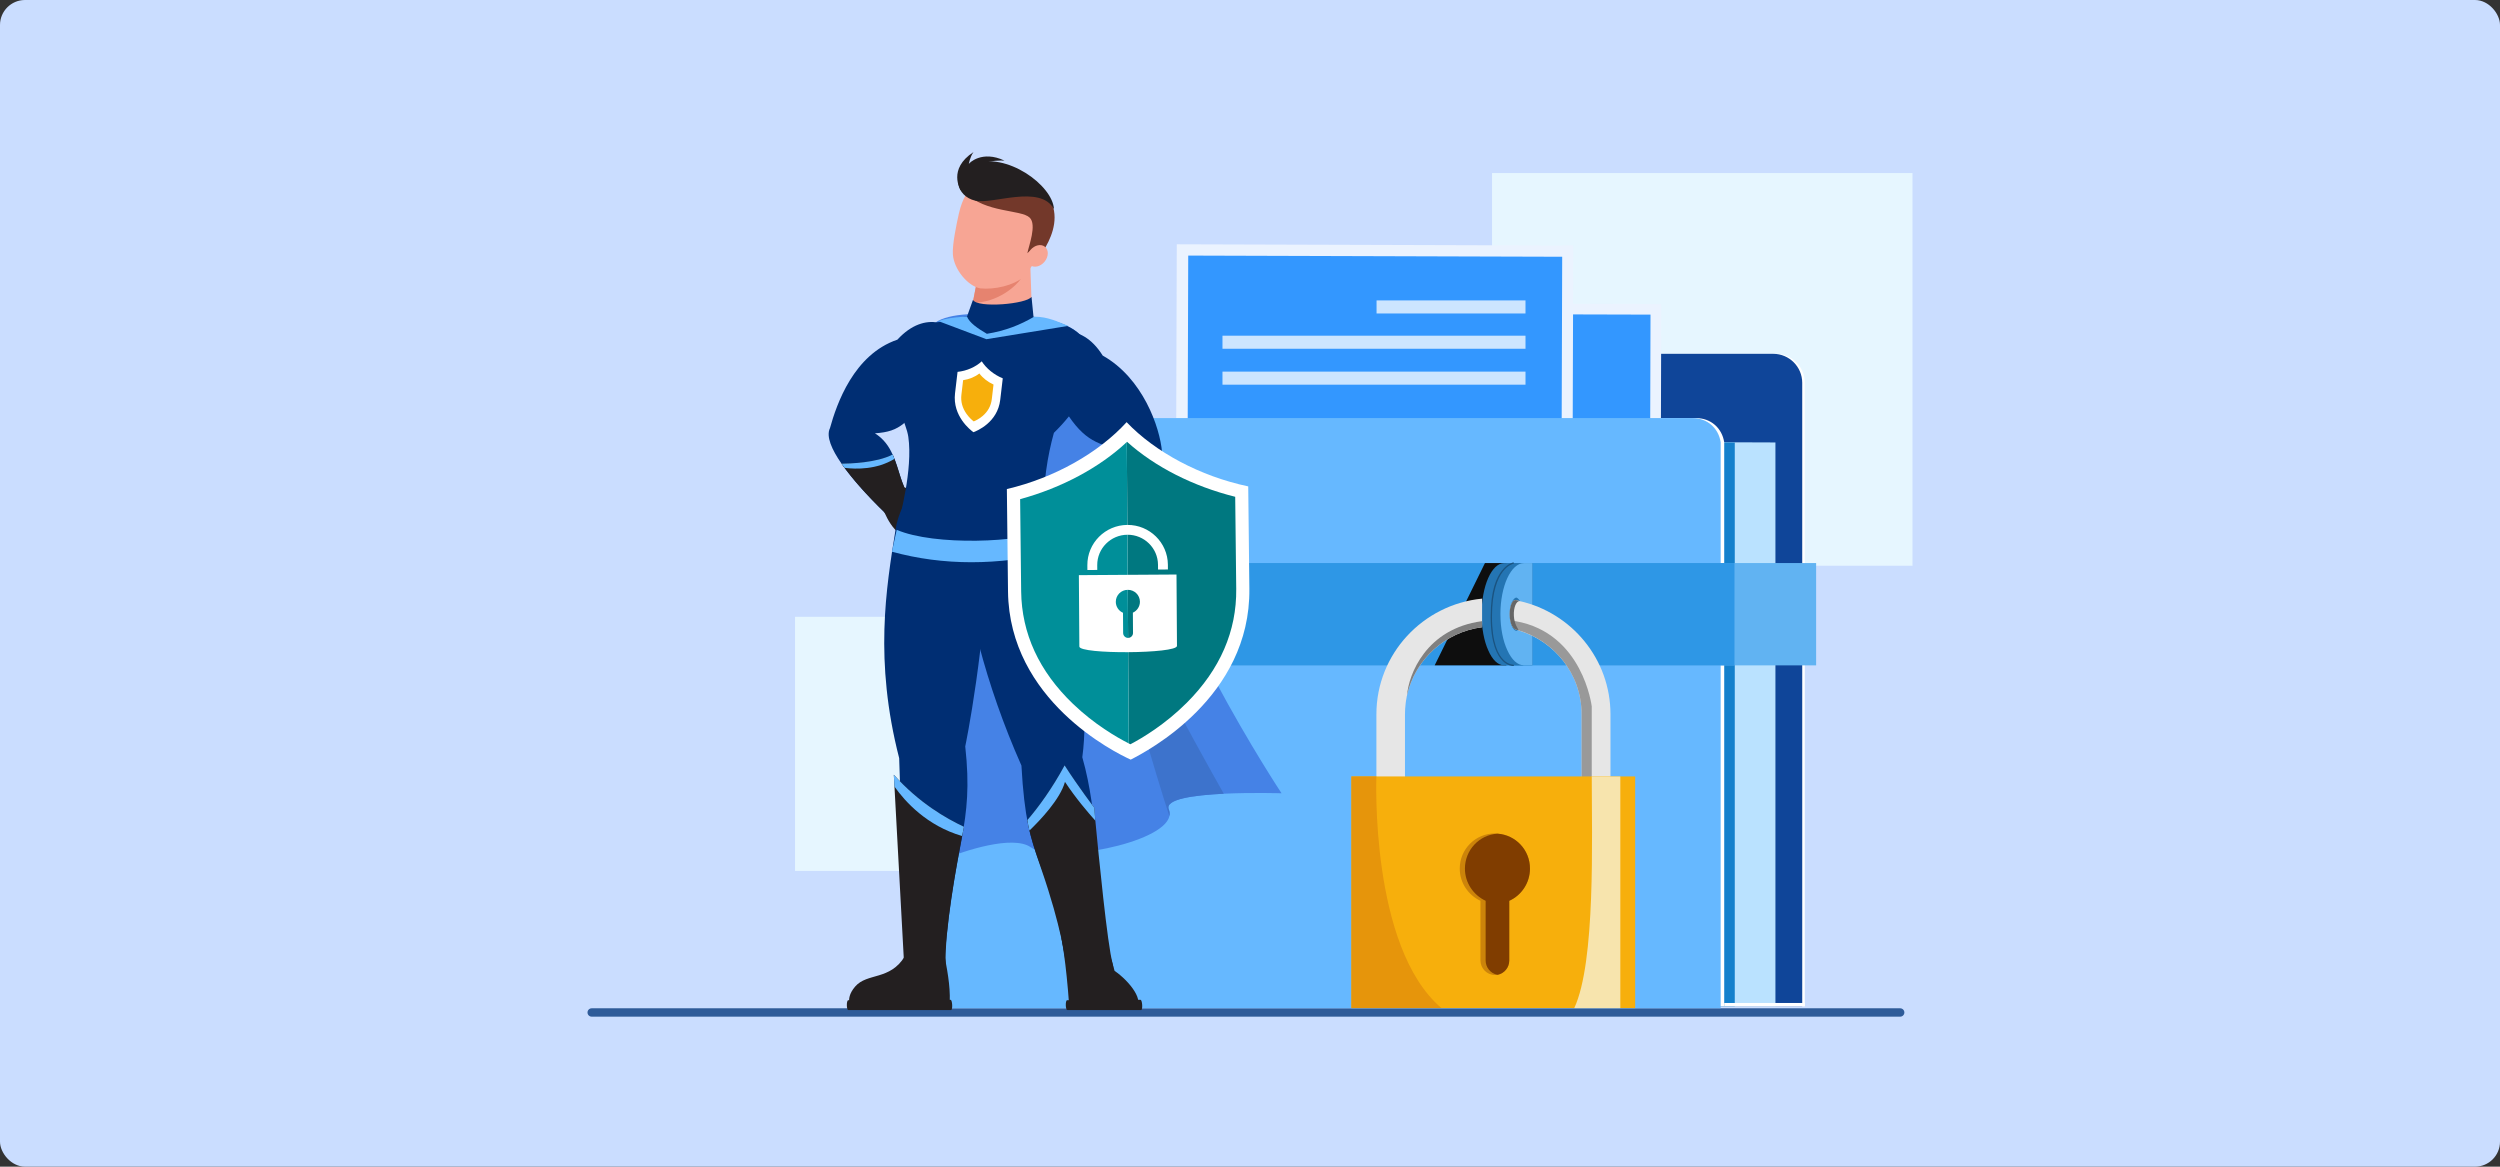 <svg width="1200" height="560" viewBox="0 0 1200 560" fill="none" xmlns="http://www.w3.org/2000/svg">
<rect x="0" y="0" width="1200" height="560" fill="#333333" stroke="none"/>
<rect width="1200" height="560" rx="12" fill="#CADDFF"/>
<g clip-path="url(#clip0_1415_22045)">
<path d="M912.087 487.999H284.011C282.901 487.999 282 487.1 282 485.991C282 484.882 282.901 483.982 284.011 483.982H912.087C913.197 483.982 914.098 484.882 914.098 485.991C914.098 487.1 913.197 487.999 912.087 487.999Z" fill="#2E5B99"/>
<path d="M716.17 271.557H918V83.078L716.17 83.078V271.557Z" fill="#E6F6FF"/>
<path d="M381.612 418.039H517.508V296.081H381.612V418.039Z" fill="#E6F6FF"/>
<path d="M690.06 200.68V183.75C690.06 176.062 696.298 169.83 703.994 169.83H852.363C860.062 169.83 866.302 176.062 866.302 183.75V482.99H482.516V200.68H690.06Z" fill="white"/>
<path d="M688.826 200.68V183.75C688.826 176.062 695.063 169.83 702.76 169.83H851.129C858.828 169.83 865.068 176.062 865.068 183.75V482.99H481.281V200.68H688.826Z" fill="#0F4599"/>
<path d="M852.209 212.378V482.993H496.688V211.049L852.209 212.378Z" fill="#BAE2FF"/>
<path d="M832.694 212.378V482.993H477.172V211.049L832.694 212.378Z" fill="#1480CC"/>
<path d="M462.837 200.682H814.068C821.276 200.682 826.586 205.553 827.622 212.291V482.992H444.29V219.159C444.203 209.435 452.99 200.682 462.84 200.682H462.837Z" fill="white"/>
<path d="M591.689 301.176L796.969 301.748L797.404 145.951L592.124 145.378L591.689 301.176Z" fill="#EBF3FF"/>
<path d="M597.064 293.703L791.844 294.246L792.244 151.018L597.465 150.475L597.064 293.703Z" fill="#3397FF"/>
<path d="M775.422 282.703L650.25 282.353L718.691 216.783L775.422 282.703Z" fill="#E3EEFF"/>
<path d="M718.509 282.542L613.336 282.25L670.406 228.057L718.509 282.542Z" fill="#E3EEFF"/>
<path d="M689.845 212.432C695.507 206.778 695.507 197.612 689.845 191.959C684.184 186.305 675.005 186.305 669.344 191.959C663.683 197.612 663.683 206.778 669.344 212.432C675.005 218.086 684.184 218.086 689.845 212.432Z" fill="#E3EEFF"/>
<path d="M564.336 282.54L754.648 283.137L755.168 117.856L564.856 117.259L564.336 282.54Z" fill="#EBF3FF"/>
<path d="M569.871 274.624L749.375 275.188L749.853 123.244L570.349 122.681L569.871 274.624Z" fill="#3397FF"/>
<path d="M732.24 144.193H660.75V150.466H732.24V144.193Z" fill="#CCE5FF"/>
<path d="M586.793 167.404L732.242 167.404V161.132L586.793 161.132V167.404Z" fill="#CCE5FF"/>
<path d="M586.793 184.648L732.242 184.648V178.376L586.793 178.376V184.648Z" fill="#CCE5FF"/>
<path d="M461.142 200.682H812.372C819.581 200.682 824.891 205.553 825.927 212.291V483.964H442.594V219.159C442.508 209.435 451.295 200.682 461.144 200.682H461.142Z" fill="#66B8FF"/>
<path d="M827.618 482.99H866.297V481.433H827.618V482.99Z" fill="white"/>
<path d="M436.477 319.379L871.742 319.379V270.266L436.477 270.266V319.379Z" fill="#61B3F2"/>
<path d="M436.473 319.379L832.555 319.379V270.266L436.473 270.266V319.379Z" fill="#2E97E6"/>
<path d="M723.065 270.268V319.364H688.648L712.778 270.268H723.065Z" fill="#0E0E0E"/>
<path d="M711.166 294.769C711.166 301.562 712.356 307.712 714.353 312.137C716.301 316.668 719.014 319.363 722.008 319.363H731.146V270.283H722.008C716.015 270.283 711.164 281.285 711.164 294.769H711.166ZM719.822 302.858C718.111 302.318 716.78 298.975 716.78 294.769C716.78 290.562 718.111 287.328 719.822 286.788C721.535 287.328 722.866 290.673 722.866 294.769C722.866 298.865 721.535 302.318 719.822 302.858Z" fill="#2475B3"/>
<path d="M715.823 294.769C715.823 301.562 717.067 307.712 719.155 312.137C721.196 316.668 724.031 319.363 727.167 319.363H731.148V270.283H727.167C720.898 270.283 715.82 281.285 715.82 294.769H715.823ZM720.203 294.769C720.203 290.67 722.791 287.328 724.581 286.788C726.374 287.328 727.767 290.673 727.767 294.769C727.767 298.865 726.374 302.318 724.581 302.858C722.791 302.318 720.203 298.975 720.203 294.769Z" fill="#3F9EE6"/>
<path d="M715.549 294.769C715.549 301.562 716.739 307.712 718.735 312.137C720.684 316.668 723.397 319.363 726.391 319.363H735.529V270.283H726.391C720.398 270.283 715.547 281.285 715.547 294.769H715.549ZM724.204 302.858C722.494 302.318 721.162 298.975 721.162 294.769C721.162 290.562 722.494 287.328 724.204 286.788C725.918 287.328 727.249 290.673 727.249 294.769C727.249 298.865 725.918 302.318 724.204 302.858Z" fill="#2475B3"/>
<path d="M720.206 294.769C720.206 301.562 721.45 307.712 723.538 312.137C725.578 316.668 728.414 319.363 731.549 319.363H735.531V270.283H731.549C725.28 270.283 720.203 281.285 720.203 294.769H720.206ZM724.586 294.769C724.586 290.67 725.98 287.328 727.77 286.788C729.562 287.328 730.956 290.673 730.956 294.769C730.956 298.865 729.562 302.318 727.77 302.858C725.98 302.318 724.586 298.975 724.586 294.769Z" fill="#61B3F2"/>
<path d="M726.345 319.683C725.956 319.683 723.729 319.579 721.374 317.321C718.702 314.759 715.516 308.971 715.516 295.946C715.516 282.92 718.421 277.152 720.857 273.977C723.541 270.483 726.22 269.986 726.333 269.967C726.509 269.939 726.672 270.054 726.703 270.229C726.732 270.402 726.617 270.567 726.444 270.598C726.417 270.603 723.856 271.093 721.323 274.423C718.966 277.524 716.155 283.772 716.155 295.946C716.155 308.714 719.221 314.355 721.792 316.837C724.13 319.092 726.357 319.047 726.374 319.042C726.554 319.035 726.699 319.174 726.706 319.349C726.713 319.524 726.576 319.673 726.401 319.68C726.393 319.68 726.374 319.68 726.345 319.68V319.683Z" fill="#1A5380"/>
<path d="M727.77 302.202C728.203 302.31 728.525 302.418 728.957 302.526C728.885 302.598 728.885 302.634 728.957 302.634C746.349 307.812 759.202 323.774 759.202 342.868V383.868H773.028V342.868C773.028 316.333 754.341 294.112 729.39 288.502C728.849 288.286 728.308 288.178 727.77 288.073C723.772 287.209 723.447 301.556 727.77 302.202Z" fill="#E6E6E6"/>
<path d="M711.401 287.338V301.069C693.579 303.36 679.191 316.563 675.363 333.819C675.252 334.248 675.147 334.572 675.147 334.896C674.93 335.868 674.822 336.729 674.714 337.701C674.498 339.426 674.39 341.154 674.39 342.88V383.879H660.672V342.88C660.672 313.883 682.987 290.124 711.401 287.34V287.338Z" fill="#E6E6E6"/>
<path d="M727.445 298.151C759.864 303.829 764.038 339.077 764.038 339.077V383.878H759.174V342.878C759.174 323.383 745.788 307.088 727.774 302.231C726.397 301.784 725.539 297.758 725.539 297.758C725.539 297.758 726.392 297.95 727.445 298.151Z" fill="#999999"/>
<path d="M711.397 298.15V301.068C693.575 303.36 679.187 316.563 675.359 333.818C676.133 323.747 684.497 301.738 711.397 298.15Z" fill="#808080"/>
<path d="M727.77 302.202C728.203 302.31 728.525 302.418 728.957 302.526C728.633 301.662 726.876 299.701 726.66 295.605C726.444 291.396 727.873 288.553 729.39 288.502C728.849 288.286 728.308 288.178 727.77 288.073C723.772 287.209 723.447 301.556 727.77 302.202Z" fill="#666666"/>
<path d="M784.883 372.689H648.68V483.878H784.883V372.689Z" fill="#F7AF0C"/>
<path d="M718.828 400.155C718.396 400.047 717.963 400.047 717.531 400.047C708.244 400.047 700.68 407.56 700.68 416.926C700.68 423.784 704.786 429.665 710.618 432.387V461.024C710.618 464.837 713.749 467.995 717.529 467.995C717.853 467.995 718.285 467.995 718.61 467.887H718.932C722.065 467.231 724.444 464.402 724.444 461.026V432.389C730.273 429.776 734.38 423.786 734.38 416.928C734.38 407.999 727.572 400.812 718.826 400.16L718.828 400.155Z" fill="#CC840A"/>
<path d="M718.828 400.154C710.079 400.697 703.164 407.994 703.164 416.923C703.164 423.781 707.271 429.662 713.102 432.384V461.021C713.102 464.397 715.479 467.228 718.612 467.881H718.934C722.067 467.226 724.446 464.397 724.446 461.021V432.384C730.275 429.77 734.382 423.781 734.382 416.923C734.382 407.994 727.575 400.807 718.828 400.154Z" fill="#803D00"/>
<path d="M691.9 483.878H648.68V372.689H660.67C660.67 372.689 657.486 454.73 691.9 483.878Z" fill="#E6950B"/>
<path d="M755.641 483.878C765.963 461.821 764.039 402.519 764.039 372.689H777.756V483.878H755.641Z" fill="#F7E4AD"/>
<path d="M615.153 380.782C615.153 380.782 601.178 380.331 587.408 380.988C573.103 381.686 559.006 383.573 561.019 388.501C561.471 389.61 561.553 390.675 561.308 391.743C558.432 404.92 506.27 414.77 494.761 406.683C486.17 400.648 462.495 408.406 452.795 412.594C434.322 289.102 433.805 162.858 450.164 154.075C466.522 145.331 511.859 156.415 511.859 156.415C511.859 156.415 534.836 162.491 544.207 225.253C553.619 287.974 615.151 380.782 615.151 380.782H615.153Z" fill="#4582E6"/>
<path d="M561.02 388.499C561.472 389.608 561.553 390.673 561.308 391.741C547.17 348.68 513.876 225.661 525.96 259.198C537.551 291.542 573.928 357.054 587.408 380.986C573.104 381.684 559.006 383.57 561.02 388.499Z" fill="#3D73CC"/>
<path d="M448.454 186.727C435.013 203.145 432.547 207.129 419.971 207.99C424.205 210.659 426.711 214.27 428.438 218.169H428.479C432.18 226.256 432.713 235.696 439.167 240.992L431.44 248.587L429.467 250.557C429.467 250.557 429.179 250.31 428.686 249.859C425.315 246.739 411.916 234.136 403.941 222.561C399.256 215.83 396.42 209.466 398.393 205.485C401.599 193.909 409.821 170.143 430.74 163.04C444.468 148.141 457.91 156.144 462.677 162.342C469.047 170.633 462.636 188.366 448.454 186.725V186.727Z" fill="#002E73"/>
<path d="M439.163 240.993L431.436 248.588L428.682 249.859C425.518 246.903 413.434 235.574 405.377 224.572C404.884 223.915 404.389 223.219 403.938 222.561C407.924 222.52 420.748 222.192 428.435 218.17H428.475C428.805 218.868 429.093 219.564 429.338 220.262C432.298 227.816 433.243 236.148 439.161 240.993H439.163Z" fill="#231F20"/>
<path d="M429.34 220.262C420.832 225.436 411.091 225.27 405.377 224.572C404.884 223.915 404.389 223.219 403.938 222.561C407.924 222.52 420.748 222.192 428.435 218.17H428.475C428.805 218.868 429.093 219.564 429.338 220.262H429.34Z" fill="#66B8FF"/>
<path d="M433.373 233.984C433.373 233.984 442.177 234.8 444.842 237.116C447.069 239.05 445.709 241.464 445.709 241.464C450.448 244.125 445.709 254.446 437.436 256.992C429.163 259.54 423.742 243.976 423.742 243.976C423.742 243.976 425.004 234.539 433.373 233.984Z" fill="#231F20"/>
<path d="M544.451 484.425H514.584C513.969 484.075 513.515 483.679 513.245 483.227C511.708 461.043 509.492 450.362 509.492 450.362L530.294 449.518L535.003 466.02C541.972 470.776 550.281 480.981 544.451 484.425Z" fill="#231F20"/>
<path d="M512.317 484.825H547.726C548.624 484.825 548.322 479.908 547.425 479.908L512.228 480.107C511.303 480.107 511.394 484.827 512.317 484.827V484.825Z" fill="#231F20"/>
<path d="M499.978 248.161C504.811 261.148 525.377 320.644 519.506 363.477C527.582 391.963 525.047 416.092 532.328 457.691L511.13 458.807C502.513 408.048 493.032 417.735 490.288 367.468C472.821 328.054 463.763 290.716 459.113 252.274C454.593 223.294 490.22 208.076 499.978 248.161Z" fill="#002E73"/>
<path d="M511.346 460.968C511.346 460.968 509.76 445.863 499.786 417.007C496.688 408.141 495.011 402.271 494.139 398.66C493.264 395.005 493.156 393.611 493.156 393.611C498.414 387.535 505.086 378.383 511.012 367.381C517.5 377.519 525.218 387.66 525.218 387.66C525.218 387.66 525.415 390.04 525.765 393.94C527.33 410.276 531.535 453.46 534.07 462.612C537.203 473.941 517.492 480.386 511.343 460.971L511.346 460.968Z" fill="#231F20"/>
<path d="M525.768 393.937C522.38 390.16 516.286 383.06 511.187 375.302C508.876 383.677 499.168 393.815 494.139 398.66C493.264 395.005 493.156 393.611 493.156 393.611C498.414 387.535 505.086 378.383 511.012 367.381C517.5 377.519 525.218 387.66 525.218 387.66C525.218 387.66 525.415 390.04 525.765 393.94L525.768 393.937Z" fill="#66B8FF"/>
<path d="M474.91 253.666C473.413 310.227 463.317 358.27 463.317 358.27C467.591 396.858 457.872 404.052 453.479 459.258L434.319 459.004C434.271 436.596 432.968 408.847 431.606 363.919C419.544 316.963 425.354 282.38 429.852 254.311C434.65 222.427 477.974 211.876 474.91 253.666Z" fill="#002E73"/>
<path d="M453.486 459.258C455.194 468.398 456.422 475.53 455.704 483.802L409.302 484.704C409.302 484.704 404.708 480.236 410.485 473.536C416.259 466.834 427.225 470.712 434.328 459.004L453.488 459.258H453.486Z" fill="#231F20"/>
<path d="M407.191 484.825H456.49C457.389 484.825 457.153 479.908 456.255 479.908L407.164 480.107C406.239 480.107 406.268 484.827 407.191 484.827V484.825Z" fill="#231F20"/>
<path d="M462.698 396.85C462.698 396.85 462.366 398.491 461.801 401.285C459.468 413.475 453.206 447.504 453.939 462.816C445.229 473.201 433.907 461.666 433.907 461.666L429.344 377.56L429.031 371.896C441.317 385.524 454.079 392.79 462.698 396.853V396.85Z" fill="#231F20"/>
<path d="M462.698 396.85C462.698 396.85 462.366 398.491 461.801 401.285C444.878 396.358 434.457 384.782 429.344 377.56L429.031 371.896C441.317 385.524 454.079 392.79 462.698 396.853V396.85Z" fill="#66B8FF"/>
<path d="M431.28 250.992C431.28 260.773 500.833 257.942 500.833 248.161C500.6 232.023 502.83 218.744 505.869 207.766C526.721 187.364 525.479 171.527 520.195 162.936C511.083 148.121 465.052 148.961 448.479 155.329C441.898 157.858 433.06 168.16 430.235 184.583C428.781 193.027 435.007 202.858 435.992 209.685C438.267 225.482 431.744 248.725 431.282 250.992H431.28Z" fill="#002E73"/>
<path d="M474.642 162.048C478.074 159.327 491.763 155.125 495.406 152.149L494.584 128.417L481.123 127.109C477.218 127.433 473.316 128.367 469.959 129.691L466.929 145.318L466.261 148.706C464.738 152.041 467.758 156.063 474.642 162.05V162.048Z" fill="#F7A594"/>
<path d="M490.047 133.789C487.935 137.033 479.095 145.343 466.922 145.314L469.543 131.795L490.047 133.789Z" fill="#E6836F"/>
<path d="M460.256 102.527C459.202 107.202 457.027 117.467 457.383 122.194C457.923 129.391 464.656 137.374 470.526 138.421C477.322 139.112 486.481 137.091 491.455 132.825C494.223 129.585 499.582 121.899 502.047 115.173C507.189 101.143 497.26 88.837 484.667 85.996C472.071 83.155 463.551 87.952 460.259 102.53L460.256 102.527Z" fill="#F7A594"/>
<path d="M497.828 124.444C500.454 119.827 496.963 117.957 493.137 121.54C493.791 118.056 497.768 107.85 494.245 104.464C490.266 100.536 472.756 102.247 463.352 92.452C463.352 92.452 470.363 77.102 493.373 86.167C519.362 99.929 497.825 124.444 497.825 124.444H497.828Z" fill="#73382A"/>
<path d="M501.369 125.641C503.371 123.234 503.476 120.023 501.603 118.469C499.73 116.915 496.589 117.607 494.586 120.013C492.584 122.42 492.479 125.631 494.352 127.185C496.225 128.739 499.367 128.048 501.369 125.641Z" fill="#F7A594"/>
<path d="M467.023 143.947C469.322 148.05 492.986 145.917 495.122 142.469L496.436 155.597L474.417 168.07L462.914 155.434L467.023 143.947Z" fill="#002E73"/>
<path d="M505.911 100.38C505.262 88.888 482.99 72.671 467.016 78.692C456.239 82.752 458.767 94.177 468.15 96.334C476.423 98.237 499.336 88.331 505.911 100.38Z" fill="#231F20"/>
<path d="M465.033 78.728C465.033 78.728 465.506 75.45 467.277 73C454.778 81.178 460.999 90.956 461.145 91.374C466.102 76.34 477.931 77.031 482.132 77.084C471.324 72.004 465.141 78.277 465.033 78.728Z" fill="#231F20"/>
<path d="M430.417 254.311C448.561 262.127 490.479 260.406 503.008 254.419L506.211 265.016C478.955 271.432 452.879 271.612 428.125 264.814L430.417 254.309V254.311Z" fill="#66B8FF"/>
<path d="M551.83 229.461C539.828 242.308 514.509 256.963 514.509 256.963L506.74 245.797C514.797 241.363 519.235 229.871 526.922 221.988C529.553 219.279 532.554 217.021 536.17 215.543C523.921 212.382 517.755 209.345 507.562 190.75C493.299 189.764 490.216 171.131 497.984 164.191C503.821 158.979 518.536 153.52 529.305 170.677C548.543 181.473 556.763 205.032 557.789 217.021C558.733 220.428 556.145 224.82 551.83 229.458V229.461Z" fill="#002E73"/>
<path d="M513.706 239.952C513.706 239.952 504.902 239.148 501.857 240.936C499.315 242.431 500.209 245.053 500.209 245.053C495.065 246.805 497.833 257.814 505.5 261.829C513.168 265.844 521.345 251.532 521.345 251.532C521.345 251.532 521.832 242.023 513.706 239.949V239.952Z" fill="#231F20"/>
<path d="M551.832 229.461C551.092 230.241 550.311 231.061 549.489 231.841C536.828 244.074 514.511 256.963 514.511 256.963L506.742 245.797C513.689 241.98 517.923 232.95 523.882 225.477C524.826 224.246 525.855 223.097 526.924 221.988C529.925 223.752 538.885 228.472 551.832 229.458V229.461Z" fill="#231F20"/>
<path d="M551.833 229.461C551.093 230.241 550.312 231.061 549.49 231.841C538.639 231.308 528.446 227.409 523.883 225.477C524.827 224.246 525.856 223.097 526.925 221.988C529.926 223.752 538.886 228.472 551.833 229.458V229.461Z" fill="#66B8FF"/>
<path d="M481.344 181.592C481.349 181.551 481.351 181.534 481.351 181.529C481.351 181.536 481.344 181.592 481.344 181.592Z" fill="#D9FFFF"/>
<path d="M481.344 181.592C481.349 181.551 481.351 181.534 481.351 181.529C481.351 181.536 481.344 181.592 481.344 181.592Z" fill="#D9FFFF"/>
<path d="M459.617 178.48C459.617 178.48 459.624 178.425 459.624 178.418C459.624 178.423 459.622 178.44 459.617 178.48Z" fill="#D9FFFF"/>
<path d="M459.617 178.48C459.617 178.48 459.624 178.425 459.624 178.418C459.624 178.423 459.622 178.44 459.617 178.48Z" fill="#D9FFFF"/>
<path d="M471.239 173.436C473.401 176.833 477.138 179.907 481.328 181.604C481.29 181.925 481.081 183.708 480.112 191.927C478.822 202.891 468.814 206.857 467.262 207.465C465.943 206.534 457.119 199.783 458.41 188.817C459.378 180.598 459.587 178.816 459.626 178.494C464.071 178.036 468.36 176.111 471.236 173.436H471.239Z" fill="white"/>
<path d="M470.099 179.26C470.099 179.26 470.087 179.27 470.079 179.275C467.991 180.923 465.235 182.065 462.297 182.488L461.472 189.499C461.095 192.708 461.91 195.77 463.892 198.601C465.139 200.382 466.521 201.593 467.287 202.196C467.321 202.222 467.357 202.251 467.388 202.275C468.239 201.932 469.931 201.14 471.62 199.707C474.193 197.529 475.688 194.798 476.065 191.589L476.889 184.578C474.14 183.335 471.733 181.449 470.094 179.258L470.099 179.26Z" fill="#F7AF0C"/>
<path d="M464.148 151.928C465.328 154.956 469.264 157.627 473.704 160.226C482.722 158.752 489.64 155.964 496.409 152.009C503.067 151.978 507.856 154.536 512.784 156.425L473.469 162.815L450.375 154.109C453.446 152.993 457.843 152.237 464.146 151.928H464.148Z" fill="#66B8FF"/>
<path d="M540.776 202.637C554.388 216.941 576.035 228.596 599.151 233.472C599.167 235.006 599.261 243.493 599.698 282.624C600.28 334.823 550.474 360.659 542.741 364.624C535.201 361.233 484.426 336.094 483.845 283.896C483.41 244.765 483.314 236.275 483.297 234.744C506.297 229.362 527.485 217.236 540.778 202.635L540.776 202.637Z" fill="white"/>
<path d="M540.98 212.07C554.297 224.054 572.698 233.422 592.899 238.461L593.391 282.689C593.617 302.925 585.649 321.287 569.713 337.263C559.242 347.762 548.203 354.301 542.597 357.247C542.355 357.127 542.088 356.991 541.826 356.859L540.867 212.178C540.906 212.142 540.944 212.109 540.983 212.075L540.98 212.07Z" fill="#007880"/>
<path d="M540.867 212.176L541.825 356.856C535.958 353.871 525.286 347.69 515.043 337.863C498.754 322.242 490.383 304.06 490.157 283.824L489.664 239.596C509.689 234.13 527.829 224.399 540.867 212.176Z" fill="#008F99"/>
<path d="M517.859 276.075L518.088 310.339C518.114 314.154 564.975 313.847 564.948 310.032L564.72 275.768L517.859 276.075ZM535.588 288.894C535.566 285.714 538.13 283.132 541.328 283.113C544.526 283.091 547.145 285.64 547.165 288.819C547.179 291.142 545.783 293.17 543.781 294.081L543.846 303.814C543.856 305.108 542.803 306.19 541.479 306.197C540.177 306.207 539.113 305.139 539.103 303.846L539.038 294.134C537.003 293.249 535.6 291.24 535.585 288.896L535.588 288.894Z" fill="white"/>
<path d="M521.945 273.606L526.688 273.575L526.673 271.269C526.62 263.276 533.12 256.727 541.16 256.675C549.203 256.622 555.789 263.082 555.842 271.077L555.856 273.383L560.599 273.352L560.585 271.046C560.515 260.452 551.788 251.89 541.129 251.959C530.472 252.029 521.86 260.706 521.93 271.3L521.945 273.606Z" fill="white"/>
</g>
<defs>
<clipPath id="clip0_1415_22045">
<rect width="636" height="415" fill="white" transform="translate(282 73)"/>
</clipPath>
</defs>
</svg>
